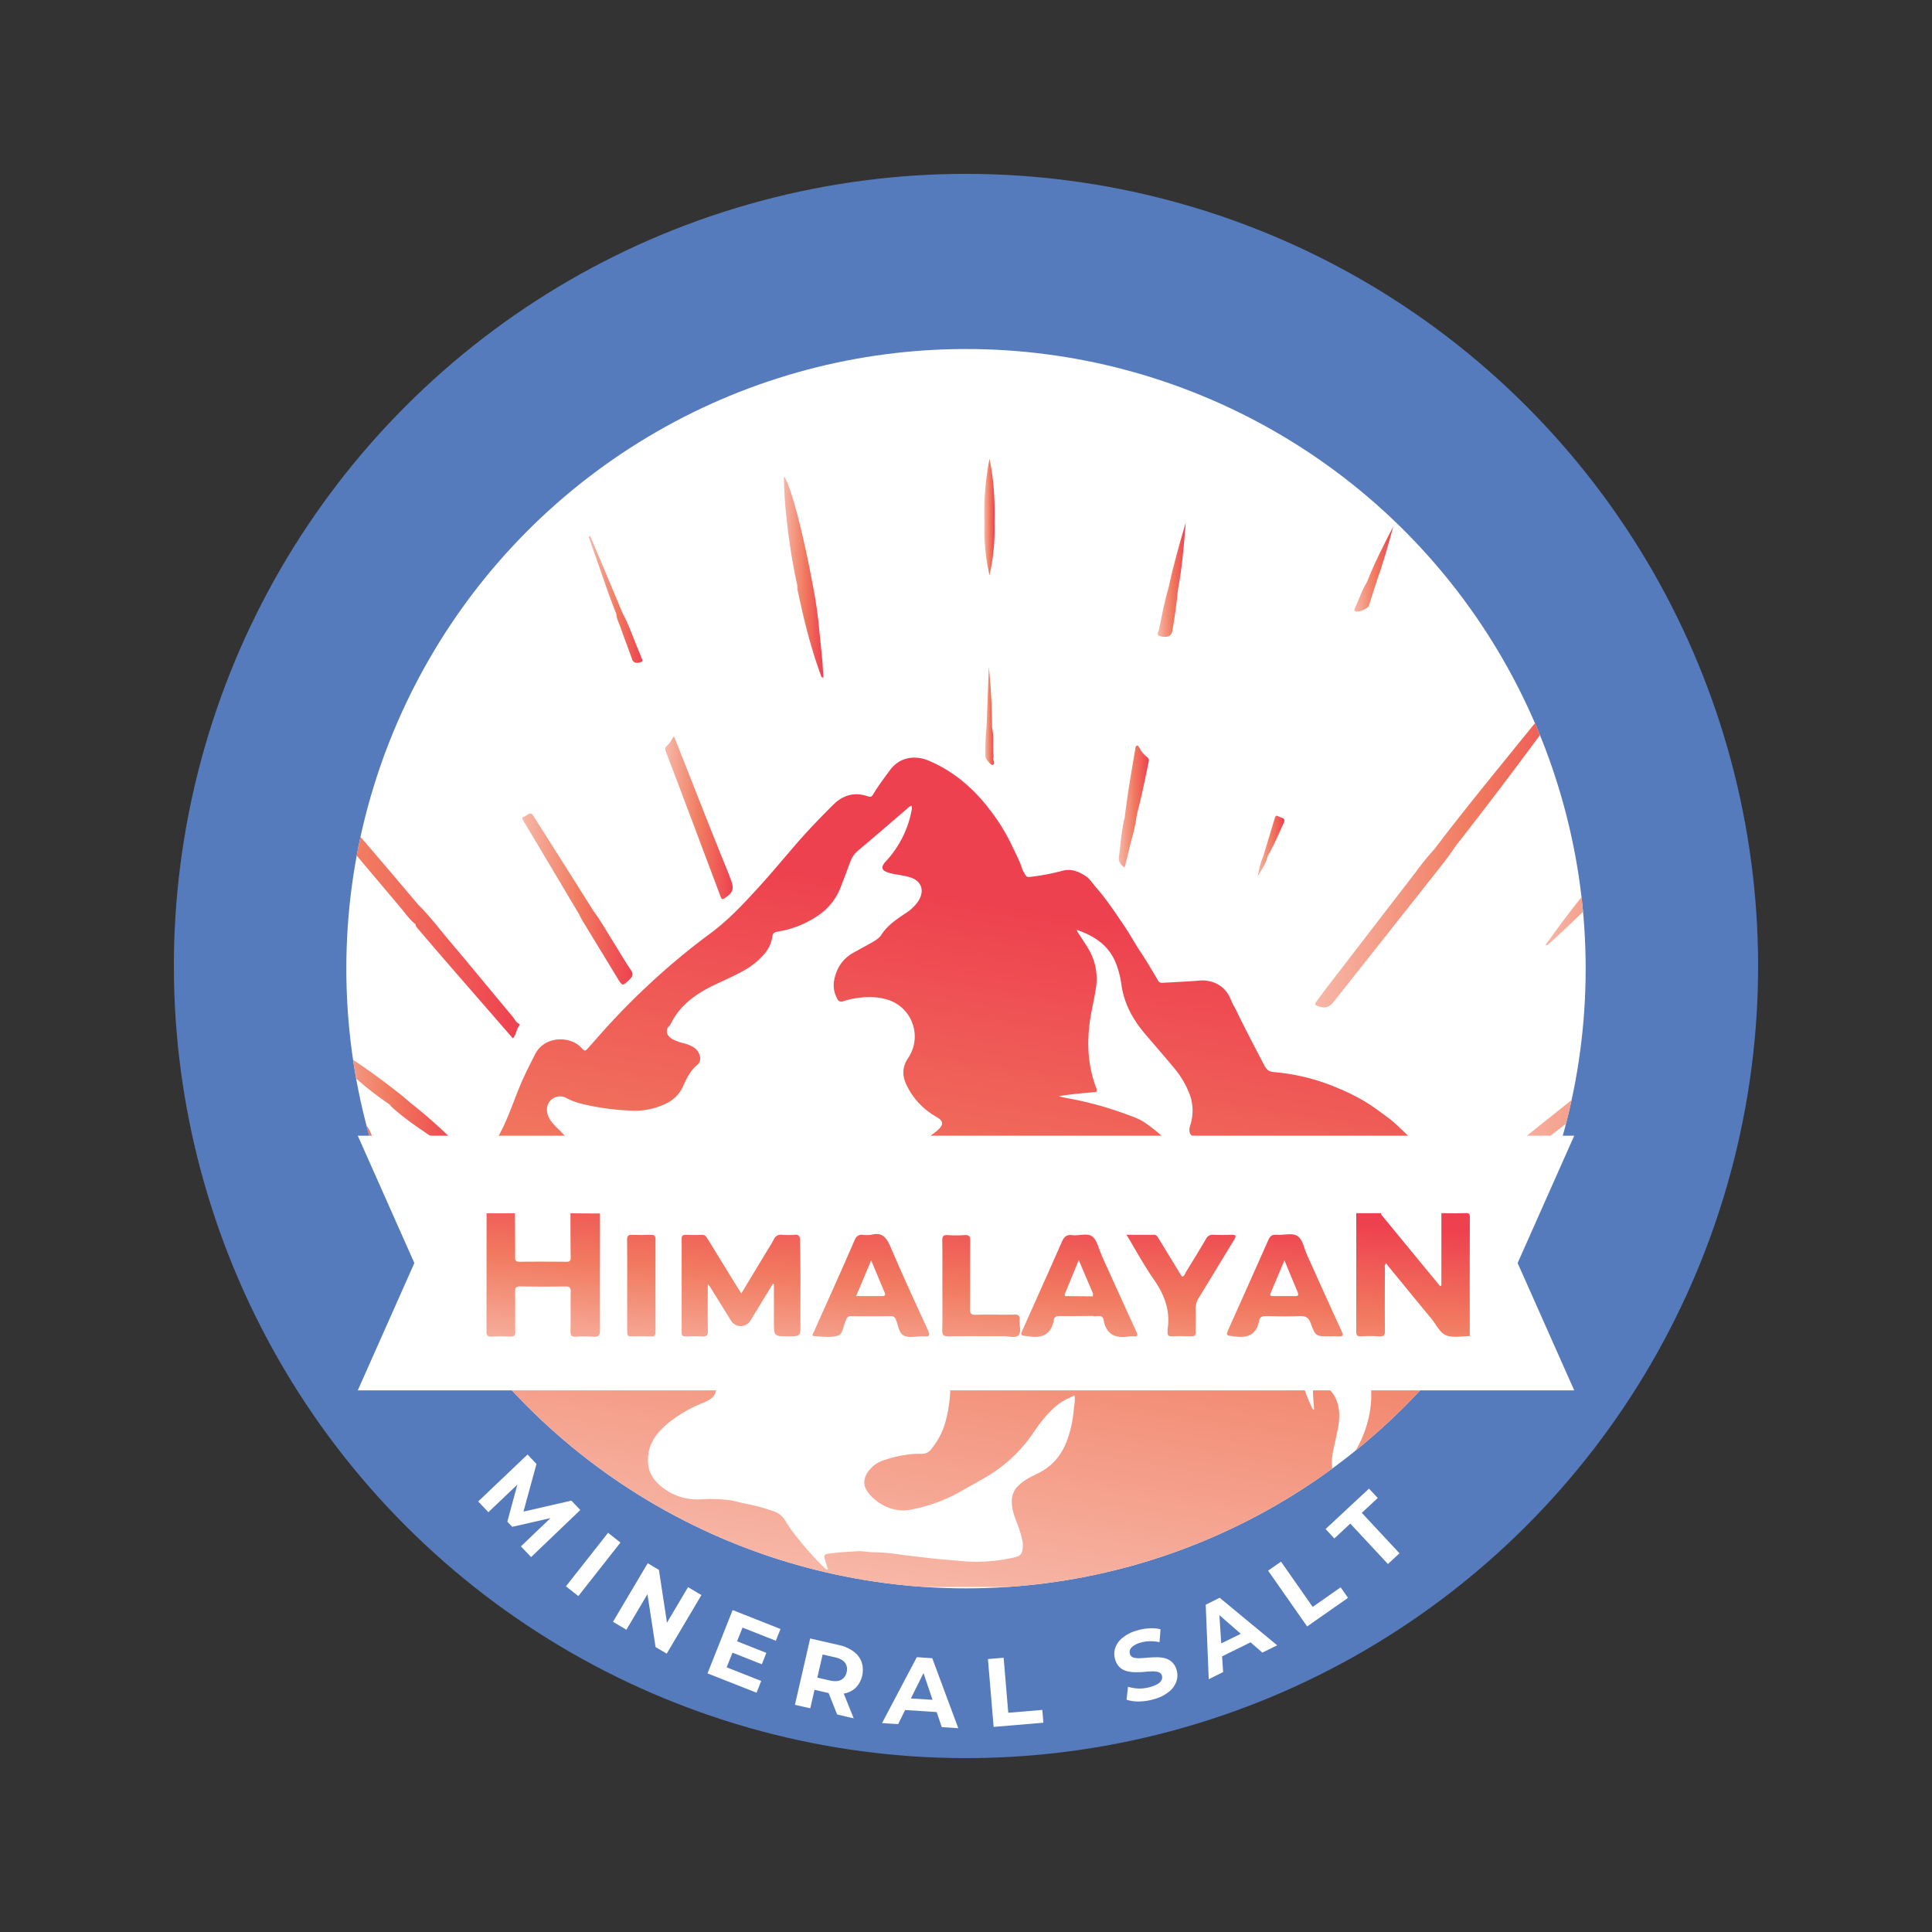 <svg viewBox="0 0 1000 1000" xmlns:xlink="http://www.w3.org/1999/xlink" xmlns="http://www.w3.org/2000/svg" data-name="Layer 1" id="Layer_1"><rect x="0" y="0" width="1000" height="1000" fill="#333333" stroke="none"/><defs><style>.cls-1{fill:none;}.cls-2{fill:#557bbc;}.cls-3{fill:#fff;}.cls-4{clip-path:url(#clip-path);}.cls-5{fill:url(#linear-gradient);}.cls-6{fill:url(#linear-gradient-2);}.cls-7{fill:url(#linear-gradient-3);}.cls-8{fill:url(#linear-gradient-4);}.cls-9{fill:url(#linear-gradient-5);}.cls-10{fill:url(#linear-gradient-6);}.cls-11{fill:url(#linear-gradient-7);}.cls-12{fill:url(#linear-gradient-8);}.cls-13{fill:url(#linear-gradient-9);}.cls-14{fill:url(#linear-gradient-10);}.cls-15{fill:url(#linear-gradient-11);}.cls-16{fill:url(#linear-gradient-12);}.cls-17{fill:url(#linear-gradient-13);}.cls-18{fill:url(#linear-gradient-14);}.cls-19{fill:url(#linear-gradient-15);}.cls-20{fill:url(#linear-gradient-16);}.cls-21{fill:url(#linear-gradient-17);}.cls-22{fill:url(#linear-gradient-18);}.cls-23{fill:url(#linear-gradient-19);}.cls-24{fill:url(#linear-gradient-20);}.cls-25{fill:url(#linear-gradient-21);}.cls-26{fill:url(#linear-gradient-22);}.cls-27{fill:url(#linear-gradient-23);}.cls-28{fill:url(#linear-gradient-24);}.cls-29{fill:url(#linear-gradient-25);}.cls-30{fill:url(#linear-gradient-26);}.cls-31{fill:url(#linear-gradient-27);}</style><clipPath id="clip-path"><circle r="320.74" cy="501.39" cx="500" class="cls-1"></circle></clipPath><linearGradient gradientUnits="userSpaceOnUse" y2="474.7" x2="557.07" y1="827.05" x1="500.6" id="linear-gradient"><stop stop-color="#f7b7a7" offset="0"></stop><stop stop-color="#f17b60" offset="0.51"></stop><stop stop-color="#ee414f" offset="1"></stop></linearGradient><linearGradient xlink:href="#linear-gradient" y2="462.31" x2="319.32" y1="789.6" x1="266.87" id="linear-gradient-2"></linearGradient><linearGradient xlink:href="#linear-gradient" y2="437.26" x2="323.44" y1="789.61" x1="266.98" id="linear-gradient-3"></linearGradient><linearGradient xlink:href="#linear-gradient" y2="439.66" x2="268.96" y1="439.66" x1="104.15" id="linear-gradient-4"></linearGradient><linearGradient xlink:href="#linear-gradient" y2="524.5" x2="976.53" y1="524.5" x1="775.63" id="linear-gradient-5"></linearGradient><linearGradient xlink:href="#linear-gradient" y2="422.21" x2="838.31" y1="422.21" x1="680.76" id="linear-gradient-6"></linearGradient><linearGradient xlink:href="#linear-gradient" y2="465.35" x2="327.4" y1="465.35" x1="270.37" id="linear-gradient-7"></linearGradient><linearGradient xlink:href="#linear-gradient" y2="431.28" x2="904.46" y1="431.28" x1="799.87" id="linear-gradient-8"></linearGradient><linearGradient xlink:href="#linear-gradient" y2="423.22" x2="379.26" y1="423.22" x1="344.38" id="linear-gradient-9"></linearGradient><linearGradient xlink:href="#linear-gradient" y2="298.64" x2="426.1" y1="298.64" x1="405.72" id="linear-gradient-10"></linearGradient><linearGradient xlink:href="#linear-gradient" y2="417.5" x2="594.61" y1="417.5" x1="579.07" id="linear-gradient-11"></linearGradient><linearGradient xlink:href="#linear-gradient" y2="566.38" x2="238.78" y1="566.38" x1="161.93" id="linear-gradient-12"></linearGradient><linearGradient xlink:href="#linear-gradient" y2="300.07" x2="613.75" y1="300.07" x1="599.23" id="linear-gradient-13"></linearGradient><linearGradient xlink:href="#linear-gradient" y2="267.67" x2="514.83" y1="267.67" x1="509.47" id="linear-gradient-14"></linearGradient><linearGradient xlink:href="#linear-gradient" y2="310.32" x2="332.55" y1="310.32" x1="304.75" id="linear-gradient-15"></linearGradient><linearGradient xlink:href="#linear-gradient" y2="294.53" x2="721.15" y1="294.53" x1="700.98" id="linear-gradient-16"></linearGradient><linearGradient xlink:href="#linear-gradient" y2="437.98" x2="664.77" y1="437.98" x1="650.97" id="linear-gradient-17"></linearGradient><linearGradient xlink:href="#linear-gradient" y2="370.58" x2="514.55" y1="370.58" x1="510.04" id="linear-gradient-18"></linearGradient><linearGradient xlink:href="#linear-gradient" y2="635.82" x2="733.09" y1="734" x1="726.08" id="linear-gradient-19"></linearGradient><linearGradient xlink:href="#linear-gradient" y2="603.82" x2="285.1" y1="702" x1="278.08" id="linear-gradient-20"></linearGradient><linearGradient xlink:href="#linear-gradient" y2="611.13" x2="387.38" y1="709.31" x1="380.37" id="linear-gradient-21"></linearGradient><linearGradient xlink:href="#linear-gradient" y2="616.04" x2="456.13" y1="714.22" x1="449.12" id="linear-gradient-22"></linearGradient><linearGradient xlink:href="#linear-gradient" y2="631.26" x2="669.2" y1="729.44" x1="662.19" id="linear-gradient-23"></linearGradient><linearGradient xlink:href="#linear-gradient" y2="627.19" x2="612.19" y1="725.36" x1="605.18" id="linear-gradient-24"></linearGradient><linearGradient xlink:href="#linear-gradient" y2="619.96" x2="511.04" y1="718.14" x1="504.03" id="linear-gradient-25"></linearGradient><linearGradient xlink:href="#linear-gradient" y2="607.47" x2="336.07" y1="705.64" x1="329.06" id="linear-gradient-26"></linearGradient><linearGradient xlink:href="#linear-gradient" y2="623.71" x2="563.42" y1="721.88" x1="556.41" id="linear-gradient-27"></linearGradient></defs><circle transform="translate(-207.11 500) rotate(-45)" r="409.99" cy="500" cx="500" class="cls-2"></circle><circle r="320.74" cy="501.39" cx="500" class="cls-3"></circle><polygon points="247.51 777.16 273.04 752.86 277.69 757.75 270.02 785.77 267.55 783.18 295.74 776.72 300.36 781.57 274.9 805.94 269.62 800.4 286.62 784.15 287.59 785.17 265.13 790.28 262.6 787.62 268.64 765.26 269.82 766.5 252.78 782.71 247.51 777.16" class="cls-3"></polygon><rect transform="translate(-519.11 550.18) rotate(-51.79)" height="8.16" width="35.25" y="805.62" x="289.43" class="cls-3"></rect><polygon points="317.28 839.44 335.25 809.13 341.06 812.57 346 845 343.19 843.33 356.13 821.5 363.06 825.61 345.08 855.93 339.32 852.52 334.34 820.05 337.15 821.72 324.21 843.55 317.28 839.44" class="cls-3"></polygon><path d="M376.11,863,394,870.07l-2.41,6.08-25.38-10,13-32.78,24.77,9.79-2.41,6.09-17.23-6.81Zm4.78-13.71,15.78,6.24-2.34,5.9-15.78-6.24Z" class="cls-3"></path><path d="M422.2,872.06l-2.68-4.54,10,2.29c2.46.57,4.41.46,5.86-.31a5.75,5.75,0,0,0,2.83-4,5.69,5.69,0,0,0-.8-4.83c-1-1.32-2.69-2.27-5.14-2.83l-10-2.3,4.4-3Zm11.1,15.36L427.57,873l8.49,1.95,5.82,14.46Zm-21.85-5,7.89-34.35,14.87,3.41a19.54,19.54,0,0,1,7.6,3.35,11.76,11.76,0,0,1,4.17,5.45,13.4,13.4,0,0,1-3.05,13.3,11.93,11.93,0,0,1-6.12,3,20.23,20.23,0,0,1-8.29-.35l-10.45-2.4,4.33-2.68-3,13.06Z" class="cls-3"></path><path d="M464.88,884.87l2.58-6L485.55,880l1.79,6.33Zm-8.34,7,18-34.12,8,.54L496,894.52l-8.54-.57L476.66,862l3.21.21-15,30.19Z" class="cls-3"></path><polygon points="514.31 893.84 511.35 858.72 519.48 858.04 521.88 886.53 539.49 885.05 540.05 891.67 514.31 893.84" class="cls-3"></polygon><path d="M598,879.28a29.54,29.54,0,0,1-8.06,1.4,19.34,19.34,0,0,1-6.85-.93l.77-6.7a20.72,20.72,0,0,0,5.9.93,20.38,20.38,0,0,0,6.3-1,13.3,13.3,0,0,0,3.56-1.61,4.71,4.71,0,0,0,1.69-2,3,3,0,0,0,.08-2.09,2.57,2.57,0,0,0-1.73-1.77,8.36,8.36,0,0,0-3.19-.41c-1.27,0-2.65.1-4.15.26s-3,.18-4.54.18a18.56,18.56,0,0,1-4.34-.52,9,9,0,0,1-3.72-1.88,8.7,8.7,0,0,1-2.46-4.07,9.79,9.79,0,0,1-.13-5.72,11.11,11.11,0,0,1,3.49-5.29,20.16,20.16,0,0,1,7.46-4,27,27,0,0,1,6.48-1.22,18.5,18.5,0,0,1,6.12.48l-.51,6.67a20.63,20.63,0,0,0-5.33-.47,17.43,17.43,0,0,0-4.82.8,11.38,11.38,0,0,0-3.53,1.7,4.59,4.59,0,0,0-1.62,2,3.27,3.27,0,0,0,0,2.12,2.68,2.68,0,0,0,1.73,1.77,9,9,0,0,0,3.18.36c1.25,0,2.62-.13,4.1-.25s3-.2,4.52-.22a16.88,16.88,0,0,1,4.38.45,8.69,8.69,0,0,1,3.66,1.9,8.26,8.26,0,0,1,2.5,4A9.6,9.6,0,0,1,609,870a11.65,11.65,0,0,1-3.54,5.3A20,20,0,0,1,598,879.28Z" class="cls-3"></path><path d="M629.33,858.91l-.81-6.51,16.25-8,4.73,4.57Zm-3.69,10.25-1.56-38.56L631.3,827l29.76,24.6-7.67,3.79L628,833.25l2.88-1.43,2.21,33.63Z" class="cls-3"></path><polygon points="676.57 841.85 656.36 812.97 663.04 808.3 679.44 831.73 693.92 821.6 697.73 827.04 676.57 841.85" class="cls-3"></polygon><polygon points="718.4 809.54 698.9 788.61 690.65 796.3 686.12 791.43 708.59 770.5 713.12 775.36 704.87 783.05 724.37 803.98 718.4 809.54" class="cls-3"></polygon><g class="cls-4"><path d="M1056.94,805.07c-5.5-10.24-13-18.18-23.4-23.52-5.51-2.82-11-5.72-16.56-8.46a6.15,6.15,0,0,1-2.79-2.71,35.78,35.78,0,0,0-6.29-8.3c-8.47-8.45-18.92-12.57-30.59-14-1.06-.13-1.93-.2-2.52-1.28-3.14-5.72-7.76-10.28-12.07-15.07s-9.16-8.46-13.77-12.66c-2.48-2.27-5.09-4.36-7.66-6.53-3-2.55-6.12-5-8.32-8.49a45.14,45.14,0,0,0-5.9-7.42c-3.16-3.22-5.44-7.14-8.47-10.49-3.57-4-7.35-7.72-10.87-11.72-1.65-1.87-3.12-4-5.53-5.14h0a7.27,7.27,0,0,0-2.64-3.33c-2.63-2-4.46-4.77-6.51-7.26a126.87,126.87,0,0,1-9.78-13.32c-4.16-6.61-13.18-8.57-20.12-5-3.55,1.83-7.22,3.46-10.93,4.94-9.51,3.79-19.1,7.43-28.64,11.18-4.9,1.93-4.87,2-7.66-2.51-4.35-7-9-13.76-15.12-19.33a106.88,106.88,0,0,0-36.7-22.4A200.9,200.9,0,0,0,744,606.09a5.06,5.06,0,0,1-3.85-2.88A50.8,50.8,0,0,0,729.4,588.4c-3.57-3.31-6.89-6.89-10.84-9.81-3.74-2.77-7.45-5.57-11.38-8a100.37,100.37,0,0,0-14.27-7.2,105.89,105.89,0,0,0-33.21-8.44c-2.64-.21-4-1-5.33-3.55-4.86-9.36-9.8-18.67-14.38-28.18-.91-1.88-2.1-3.64-2.85-5.63-2.56-6.88-9-10.83-16.93-10-.92.09-1.84.17-2.76.23-5.12.3-10.23.6-15.35.86-1,0-1.89.18-2.6-1-3.14-5.29-6.25-10.61-9.67-15.74-2.59-3.88-4.78-8-7.4-11.9-4.82-7.11-9.5-14.32-15.19-20.8-1.75-2-3.13-4.39-5.37-5.84-3.52-2.28-7.31-3.83-11.7-2.76A116.81,116.81,0,0,1,534,453.79c-2.57.25-2.56.33-3.78-1.83a10.56,10.56,0,0,1-1-1.87c-1.54-4.82-4-9.24-6.13-13.8a94.25,94.25,0,0,0-9.82-15.9c-8.62-11.7-19.13-21-32.7-26.72-6.07-2.55-14.46-2.53-20,5.06-3,4.06-6,8.06-8.61,12.37-.65,1.09-1.18,1.6-2.65,1.11-6.85-2.33-12.75-.9-18,4.3-6.84,6.79-13.5,13.72-19.78,21-6.08,7.08-12.06,14.24-18.33,21.15-7.93,8.73-15.94,17.37-25.48,24.43a363.33,363.33,0,0,0-29.42,24.24,374.74,374.74,0,0,0-27,27.37c-2.25,2.53-4.49,5.08-6.74,7.6-1.72,1.91-1.85,2-3.68,0-5.7-6.22-19.09-6.26-23.91,3.37-2.61,5.22-5.32,10.38-7.57,15.77-3.07,7.34-5.61,14.9-9.05,22.08-3.69,7.69-8.38,14.57-15.65,19.38a82.5,82.5,0,0,0-10.45,8.45,155.92,155.92,0,0,0-20.53,22.8,7.78,7.78,0,0,1-2.43,2.47c-1.46-4.85-3.35-9.29-5-13.84q-6.71-18.83-14.75-37.15a11.49,11.49,0,0,0-5.33-5.73,15.7,15.7,0,0,0-14.78-.16c-11.69,5.6-22.3,13-32.69,20.6-5.5,4.06-10.72,8.49-16.11,12.7a128.08,128.08,0,0,0-20.16,19.33A158.73,158.73,0,0,0,84.31,660c-1.11,2.11-1.1,2.12-3.38,1.17-6.24-2.57-12.58-1.41-17,3.14-1.72.86-1.8,3.13-3.5,4.19-1.21-1.92-2.28-3.79-3.51-5.53-5.52-7.81-18-7.89-23.6-.16-1.21,1.66-2.35,3.36-3.48,5.07C21,681.33,12.56,695,4.88,709.17a500.67,500.67,0,0,0-25.14,53,110.14,110.14,0,0,1-20,32.12c-2.79,3.16-5.75,6.14-8.61,9.21-4.9,5.26-3.52,12.55,2.75,16.07,2.83,1.59,5.78,1.83,8.88,1.83q540.62,0,1081.21,0c1.13,0,2.26,0,3.38-.06C1054.25,821,1061.5,813.57,1056.94,805.07Zm-1014.47-95a18.1,18.1,0,0,0-4.21,4c-3.46,4.8-3.69,9.31-.49,14.25a32.1,32.1,0,0,0,2.5,3.11c1.25,1.49,1.19,1.83-.74,2.47a22,22,0,0,1-6.31,1.23,3.89,3.89,0,0,0-3.8,2.5c-2.19,4.63-4.55,9.18-6.88,13.74-.5,1-.8,2.15-2.21,2.59-1.73-3.08-1.94-6.71-3.41-9.92-1.51.42-1.88,1.89-2.53,2.94a86.23,86.23,0,0,1-8.62,12.27c-2,2.26-1.94,5.12-1.19,7.87a34.36,34.36,0,0,0,2,5.16c2.31,5,1.87,10-.57,14.77a33.24,33.24,0,0,1-5.88,8.33c-.31-5.74-4.26-8.41-8.39-10.6a16.75,16.75,0,0,1-8-8.88c-.44-1-.51-1.81.47-2.33,5.74-3.06,8.47-8.42,10.77-14.06a117.05,117.05,0,0,0,3.79-12.33,35.12,35.12,0,0,1,6.58-13.08,42.29,42.29,0,0,1,5.48-4.9c8.74-7.47,15-16.51,17.74-27.76a37.38,37.38,0,0,0,1.07-7.89,67.24,67.24,0,0,1,1.15-12.51,19.21,19.21,0,0,1,4.9-9.43,1.82,1.82,0,0,1,1.53-.76,18.92,18.92,0,0,1,.23,4.4c0,4.72-.1,9.44,0,14.15.19,6.53,1.41,12.82,5.42,18.21C43.76,708.8,43.46,709.39,42.47,710.11Zm849-2.09.11-.69C892.1,707.7,891.66,707.84,891.43,708ZM204.88,718.76c-2.87-1.74-6.31-2.2-9.08-4.21-1.15-.84-2,0-2.21,1.14a38.86,38.86,0,0,0-.94,7.91,57.7,57.7,0,0,1-.56,10.41,14.79,14.79,0,0,1-6.31,9.78c-2.6,1.83-5.39,3.32-8.11,4.91a17.13,17.13,0,0,0-8,10c-2.9,8.82-6,17.6-9.57,26.17-1.1,2.62-1.8,5.26-1,8.06.48,1.66-.82,2.23-1.72,2.9a48.54,48.54,0,0,1-11.21,6.32,58,58,0,0,1-18,3.68,28.13,28.13,0,0,1-6.69-.7c-2.85-.53-3.1-1.15-2.24-4.07a21.9,21.9,0,0,1,5.31-8.53c2-2.19,4.41-3.94,6.32-6.25a27.13,27.13,0,0,0,5.68-13.4,71.23,71.23,0,0,0,.61-15.64c-.29-5.2-.94-10.39-1.55-15.57a32.18,32.18,0,0,1,.07-7.34,41.5,41.5,0,0,0-.72-14.65,25.51,25.51,0,0,0-5-10.12c-2-2.54-4.63-4.58-6.42-7.67a2.54,2.54,0,0,0-.25,2.37c1.35,8.25.33,15.89-5.5,22.44-4.14,4.65-7.26,9.95-8.38,16.18a43.86,43.86,0,0,0-.75,10.94,103.42,103.42,0,0,0,3.94,20.44,2.48,2.48,0,0,1-.71,2.94,52.87,52.87,0,0,0-11.12,14.95,34.46,34.46,0,0,0-3,9c-.51,2.88-.57,2.91-3.58,2.92-12.1.05-24.18-.76-36.28-.49-2.18,0-4.06-.55-5.15-2.65s-.27-4.15.95-6c1.48-2.24,3.56-4,5.22-6a45.3,45.3,0,0,0,10.34-25.52c.33-4.81,2.57-8.45,5.67-11.57a10.58,10.58,0,0,0,3.24-8.42C78,731.66,78.05,720,78,708.26a6.07,6.07,0,0,1,.4-3.13c1.25,2.53,2.34,4.77,3.46,7s1.1,2.19,3.38,1.28c5.4-2.16,10,0,14.5,2.66a33.34,33.34,0,0,1,5.42,4.52c1.59,1.51,2.1,1.5,3.44-.24,3.52-4.59,4.15-9.66,2.25-15.09-1.63-4.69-4.49-8.74-7-13-4.44-7.62-3.94-15,.75-22.3a30.66,30.66,0,0,1,3-3.47,58.14,58.14,0,0,1,8.76-5.65,2.77,2.77,0,0,0,1.69-3.17,26.42,26.42,0,0,1,.65-10.65,19.62,19.62,0,0,1,2.28-5c2.28-3.47,5.11-3.8,8.18-.93a16.33,16.33,0,0,1,4.93,9.34c.25,1.42.45,2.85,1.62,3.87s1.9.88,2.64-.49a15.25,15.25,0,0,0,1.79-6.46,77.75,77.75,0,0,0-.32-12.58,36.77,36.77,0,0,1,.18-10.1,19.58,19.58,0,0,1,4.68-9.5c2.51-3,5.67-5.23,8.8-7.46a8.31,8.31,0,0,1,6.32-1.78c0,1.73-.83,3.09-1.3,4.52a78.7,78.7,0,0,0-2.76,40.29,46,46,0,0,0,6.78,16h0c3,5.63,7.1,10.5,11.15,15.38,6.75,8.12,13.89,15.89,20.32,24.29,2.08,2.72,5.06,4.76,7.62,7.11,1.81,1.65,3.61,3.31,5.62,5.16A2.26,2.26,0,0,1,204.88,718.76ZM555.8,729.44a63.73,63.73,0,0,1-3.18,15.29c-2.88,8.2-7.94,14.4-15.9,18.15-3.6,1.69-7.14,3.51-10,6.48a10.62,10.62,0,0,0-3,7.12c-.2,4,1.07,7.66,2.46,11.3a58.94,58.94,0,0,1,3,9.65,12.26,12.26,0,0,1,.2,3.36c-.28,3.6-1.06,4.6-4.62,5.38A86.65,86.65,0,0,1,497.63,808c-5.18-.49-10.39-.83-15.57-1.42q-5.94-.68-11.88-1.39c-5.78-.71-11.54-1.71-17.38-1.71-3.08,0-6.1-.73-9.19-.55-4.9.28-9.8.54-14.66,1.25-2.34.34-2.61.81-2,3,.49,1.65,1,3.28,1.62,5.12-1.09.18-1.48-.46-1.93-.9a149.86,149.86,0,0,1-13-14.34A81.63,81.63,0,0,1,406.39,787a11.06,11.06,0,0,0-6.33-4.91,102.38,102.38,0,0,0-14.66-3.88c-2.57-.51-5.07-1.34-7.7-1.71a79,79,0,0,0-15.05-.45,29.14,29.14,0,0,1-19.56-6c-6.19-4.69-8.66-10.23-7.4-17.93,1.09-6.64,5.22-11.42,10.16-15.52A68.46,68.46,0,0,1,364.2,726c6-2.42,7.94-5.76,5.66-13a19.35,19.35,0,0,0-6.44-9.21,12.08,12.08,0,0,0-5.76-2.62c-8.88-1.51-17.7-3.3-26.54-5a4.28,4.28,0,0,0-.89-.22c-3.8.18-7.28-1.91-11.1-1.52-.52.06-.95-.3-1.52-.91l17.9-1.43c.33-.74-.19-1-.62-1.19-5.1-2.55-7.95-7-9.84-12.09-1.13-3.08-2.08-6.22-3.18-9.31a7.86,7.86,0,0,0-1.66-3.25c-1.19-2.86-3.63-4.81-5.52-7.11.23-.27.34-.5.51-.57,6.88-2.84,11.37-10.12,10.21-17.36a25.58,25.58,0,0,0-5-11.22,183,183,0,0,1-11.11-15.7,17.93,17.93,0,0,0-3.38-3.54c-5.74-5.41-11.5-10.79-17.24-16.2a10.09,10.09,0,0,1-.93-1.2c-.26-.23-.89-.34-.53-.79s.73-.08,1,.27c2.2.44,4.15,1.59,6.26,2.28,1.12.36,2.14,1.14,3.41.94a39,39,0,0,0-7.15-9.86c-1.32-1.43-2.81-2.71-4.1-4.16-1.79-2-3.31-4.2-3.5-7a6.76,6.76,0,0,1,10-6.7c4.35,2.4,9,3.32,13.68,4.25a127.05,127.05,0,0,0,19.82,2.27,36.59,36.59,0,0,0,18.18-3.69,18.05,18.05,0,0,0,8.81-9.07c1.8-4.17,3.81-8.09,7.48-11.09,2.42-2,1.28-6.63-1.83-8.76A18.25,18.25,0,0,0,353.9,540a26.86,26.86,0,0,1-5.21-1.83,7.86,7.86,0,0,1-2.47-1.8,3.65,3.65,0,0,1-.16-5,8.2,8.2,0,0,0,1-1.19c4.93-10.19,13.63-16.11,23.47-20.73,4.73-2.22,9.51-4.34,14.09-6.88a38.15,38.15,0,0,0,10.56-8.34,17.3,17.3,0,0,0,4.54-9.25c.21-1.87,1-2.5,2.86-2.79A51.33,51.33,0,0,0,424,473.5a30.77,30.77,0,0,0,11.15-14.37c1.73-4.38,3.37-8.8,5-13.21a13.48,13.48,0,0,1,4-5.67c8.63-7.27,17.17-14.64,25.75-22a3.23,3.23,0,0,1,2-1.16,6.07,6.07,0,0,1-.16,2.87,53,53,0,0,1-13.29,25.93c-2.73,3-2.22,4.8,1.79,5.92,2.26.63,4.62.9,6.93,1.37a35.25,35.25,0,0,1,4.18,1c5.4,1.78,7.65,6.81,3.74,12.55a22.43,22.43,0,0,1-6.18,5.85c-4.75,3.16-9.52,6.31-12.73,11.28-1.29,2-3.48,3.16-5.53,4.33-3,1.72-6.13,3.33-9.15,5.06-5.74,3.3-8.82,8.41-9.86,14.83A14.24,14.24,0,0,0,433.4,517a2.15,2.15,0,0,0,3,1.23,46.21,46.21,0,0,1,13.91-2.13,30.93,30.93,0,0,1,7.9,1A19.93,19.93,0,0,1,470,547.72c-3.11,4.59-3,9-.9,13.64a37.49,37.49,0,0,0,14.12,15.87c.94.62,2,1.12,2.86,1.8,1.9,1.42,2,2.89.5,4.69s-3.77,3.14-5.63,4.74A39.1,39.1,0,0,0,468,609.92c-.4,1.75-.2,2,1.6,2,3.08.07,6.16,0,9.23.11,8.61.26,17.18.94,25.74,1.79,3.89.38,6.87,2.07,8,6a12.73,12.73,0,0,1-.09,6.4,43.41,43.41,0,0,0-1.34,10.65,40.28,40.28,0,0,0,3.1,15.57,51.66,51.66,0,0,0,8.69,13.7c.46.52,1.13,1,.66,1.82a5.82,5.82,0,0,0,2,.59,5.82,5.82,0,0,1-2-.59c-4,1.94-7.38,4.77-10.86,7.45a78.46,78.46,0,0,0-14.29,13.86,29,29,0,0,0-5.37,12.56,74.22,74.22,0,0,0-1.23,14.67,68,68,0,0,1-3.19,21.78,37.91,37.91,0,0,1-6.79,11.93,5.52,5.52,0,0,1-4.77,2.26,58.72,58.72,0,0,0-19,3.13,16,16,0,0,0-9.22,6.8c-1.94,3.18-2.08,6.48.06,9.55,4.29,6.17,13,11,21.56,9.62a84.51,84.51,0,0,0,28.09-10.36c4.18-2.38,8.42-4.68,12.55-7.15A75.5,75.5,0,0,0,535,741.37c3.56-5.24,7.44-10.26,12.47-14.31,2.6-2.1,5.55-3.28,8.69-4.8C556.62,724.88,556,727.18,555.8,729.44Zm-28.57-60.75h0Zm-1.08,0-.21,0Zm205.35,16A33.42,33.42,0,0,1,716.21,692c-5.81,1.16-9.15,4.42-9.06,10.85a25.3,25.3,0,0,0,.83,6.37c3,10.82,2.09,21.37-1.72,31.88a60.19,60.19,0,0,1-10.79,18.43c-1.3,1.53-1.77,3.4-2.59,5.31-2.54-1.37-3.24-3.53-3.45-5.93-.38-4.36.71-8.54,1.64-12.73,1-4.7,2.23-9.36,2.1-14.23-.2-7.41-3.55-12.88-10-16.52a11.64,11.64,0,0,0-1.37-.68c-1.55-.63-2.11-.37-2.15,1.32a65.48,65.48,0,0,0,.14,8.29c.17,1.74.23,3.46.42,5.3-1.09-.28-1.19-1.17-1.51-1.83a94.42,94.42,0,0,1-5.62-15.59c-2.65-9.46-3-19.12-2.62-28.84a9.89,9.89,0,0,1,.13-1.22c.54-3.55-1-6-4.6-6.61-3-.52-6-.28-8.41,1.86-1.1,1-1.71,1-2.8.09-3.79-3.13-7.66-6.16-11.52-9.22a13.7,13.7,0,0,0-1.27-.81c-4.86-3.33-8.93-7.61-13.39-11.42-3.72-3.18-7-6.87-10.47-10.35a7,7,0,0,1-1.6-2.6,3.48,3.48,0,0,1,1-4.13,12.28,12.28,0,0,1,4.89-3.09c1.38-.38,2.75-.82,4.14-1.17s1.83-.74,1.52-2.31a60.11,60.11,0,0,0-5.19-16c-4-7.79-8.53-15.3-14.6-21.74A103.63,103.63,0,0,0,593,581.36c-3.23-2.31-7-3.48-10.6-4.82a178.64,178.64,0,0,0-30.52-8.23c-1.1-.2-2.18-.48-3.94-.87,6.94-1.26,13.29-1.62,19.51-2.27a2.94,2.94,0,0,0-.24-2.52c-4.58-12.49-4.8-25.24-2.41-38.18.8-4.32,1.78-8.61,2.44-13a30.26,30.26,0,0,0-4.08-20.67c-1.31-2.2-2.77-4.32-4.13-6.49-.54-.85-1.36-1.56-1.47-2.65-.26-.12-.46-.26-.13-.52a4.51,4.51,0,0,1,.32.32c9.54,3.28,17.11,8.69,20.45,18.76a48.15,48.15,0,0,1,2.17,8.94c1.31,10.15,6,18.62,12.53,26.26,4.84,5.7,9.79,11.31,14.56,17.08a47.92,47.92,0,0,1,7.85,12.79,24.17,24.17,0,0,1,.85,16.85c-1.32,4-.35,6.48,4.78,7a143,143,0,0,1,37,9.67c1.14.45,2.27.93,3.42,1.38,2.5,1,4.62,2.16,5.93,4.87,1.41,2.89,4.31,4.6,6.92,6.42s5.06,3.5,7.58,5.25a32.6,32.6,0,0,1,5.41,5.29l3.78-8.93c1,5.08,1,9.57,1.42,14,.62,6,1,12,1.35,18.07a3.48,3.48,0,0,0,1.72,3c2,1.26,3.94,2.59,5.92,3.87a28,28,0,0,1,5.45,4.48,9.74,9.74,0,0,1,3,7.46c-.12,1.95-.17,3.94,1.71,5.27a33.78,33.78,0,0,0,3.6-.6,33.78,33.78,0,0,1-3.6.6c.68,1.42,2.06,1.95,3.34,2.55,5.28,2.5,10.59,4.94,15.87,7.42,1.37.64,2.71,1.33,4.1,2C734.18,683.15,732.63,683.72,731.5,684.68ZM940.78,803.32c-6.63,2.16-12.62,5.9-19.29,8-3.94,1.22-7.89,1.94-12.08,1.1a16.05,16.05,0,0,1-10.49-6.94c-2-2.94-4.35-3.88-7.72-3.8-6.66.17-13.34.27-20,0a41.84,41.84,0,0,1-17.48-4.17,36.38,36.38,0,0,1-7.18-5.23c-1.62-1.42-2-3.53-2.54-5.46a1.91,1.91,0,0,1,.78-2.17c3-2.21,3.24-5.38,2.72-8.61a14.74,14.74,0,0,0-6.06-9.54c-3.88-3-8.35-5-12.28-7.94a16.62,16.62,0,0,1-6-7.22,55.52,55.52,0,0,0-5.77-10.47c-.33-.52-.64-1-1-1.56a19.37,19.37,0,0,1-2.91-16.93c1.79-6.75,4.11-13.3,6.34-19.9,2.6-7.72,4.51-15.55,3.88-23.78-.26-3.47-.81-6.91-2.74-9.94-.91-2.9-.47-4.21,2.18-5.32,4.86-2,9.9-1.33,14.09,3.22.82.9,1.57,1.85,2.36,2.78a41.05,41.05,0,0,0,8,.56,41.05,41.05,0,0,1-8-.56,82.75,82.75,0,0,0,10.07,14.55A125.48,125.48,0,0,0,882,711.29l.26.17c3.61,2,2.82,1.86,5.59-.73,1.07-1,1.83-2.46,3.53-2.61a14.77,14.77,0,0,1-1,4.1c-2.75,9-5.33,18.06-8.46,26.92-.87,2.45-.21,3.56,1.33,4.84,2.43,2,4.92,4,7.37,6a24.82,24.82,0,0,1,8.87,14,23,23,0,0,1-.31,12.13c-.34,1.08-.68,2.06.8,2.42,5,1.23,8.11,5.34,11.94,8.3,7.08,5.5,14.44,10.47,22.87,13.65,2.06.78,4.19,1.4,6.3,2.1C940.94,803,940.9,803.28,940.78,803.32Z" class="cls-5"></path><path d="M297.92,596h-.05v0Z" class="cls-6"></path><path d="M297.92,596l0,0,.21.13Z" class="cls-7"></path></g><g class="cls-4"><path d="M265.28,526.16c-11-13.15-21.86-26.41-32.92-39.49-5.23-6.19-10.1-12.69-15.89-18.39-7.11-8.38-14.18-16.79-21.33-25.13C167,410.2,138,377.92,108.63,346c-1.33-1.45-2.49-3.14-4.48-4.2a10.21,10.21,0,0,0,1.91,3.47c17.78,23.45,36.44,46.2,54.93,69.07,15.1,18.67,30.75,36.9,46.19,55.28,2.54,3,4.75,6.35,7.93,8.8a4.21,4.21,0,0,0,.45,1.39q6.1,7.2,12.28,14.36,12.89,14.88,25.82,29.71l11.83,13.61c1.87-2.27,1.79-5,3.47-6.81v-.61C267.12,529.36,266.43,527.53,265.28,526.16Z" class="cls-8"></path><path d="M973,447.8c-32.56,23.28-64.55,47.32-96.18,71.83-10.45,8.1-21.06,16-31.18,24.49a16.11,16.11,0,0,0-1.8,1.07q-26.75,21.28-53.47,42.6c-4.53,3.62-9,7.32-13.44,11.05-.52.44-2,.83-.88,2,1.86,2,6.62,2.36,8.73.72q24.36-18.83,48.7-37.67c7.45-5.81,15.1-11.38,22.09-17.78,2.26-1.72,4.55-3.39,6.76-5.15,36.42-29,72.43-58.51,107.73-88.86,2-1.76,4-3.59,6.47-5.78C974.59,446.26,973.85,447.2,973,447.8Z" class="cls-9"></path><path d="M835.92,324.86c-20.08,23.18-39.44,46.95-58.74,70.77-11.73,14.48-23.46,29-34.7,43.85A128.6,128.6,0,0,0,733.09,451q-22.9,29.7-45.76,59.44c-2,2.58-3.94,5.18-5.84,7.82-.55.76-1.45,1.67.25,2.35,3.72,1.48,6.16,1,8.5-2q24.22-30.57,48.39-61.18c5.07-6.47,10.36-12.79,14.91-19.66q44-56.23,84.77-114.86A6.17,6.17,0,0,0,835.92,324.86Z" class="cls-10"></path><path d="M318.47,489.23c-3.82-6-7.2-12.27-11.5-18-3.81-6.06-7.61-12.14-11.44-18.19q-9.73-15.42-19.5-30.79c-1.71-2.69-3.14,0-4.61.4-1.84.48-.81,1.65-.27,2.56q14.25,24,28.52,47.9c.56,1.08,1.05,2.19,1.68,3.23q9,14.88,18.11,29.73c2.74,4.52,2.64,4.48,6.38.93,1.65-1.57,2.16-2.77.7-4.9C323.67,498,321.19,493.51,318.47,489.23Z" class="cls-11"></path><path d="M834.12,445.49c-8.42,9.94-16.65,20-24.49,30.42-3.26,4.33-6.42,8.73-9.76,13.29a1.89,1.89,0,0,0,2-.8c9.7-8.85,19.22-17.9,28.27-27.41,1.74-1.83,3.51-3.62,5.27-5.42a128.31,128.31,0,0,0,9.21-10.15c.37-.34.77-.66,1.12-1,17.77-19.34,34.91-39.22,50.77-60.17,2.72-3.59,5.3-7.26,7.94-10.9-1.94.24-3,1.47-4.16,2.53-18.08,16.5-34.8,34.31-51.14,52.5-4.34,4.84-8.45,9.87-12.67,14.81C835.7,443.93,834.83,444.65,834.12,445.49Z" class="cls-12"></path><path d="M377.2,452.44l-9.63-23.89-18.73-47.5c-1.38,1.92-2,3.62-3.36,4.7s-1.33,2-.77,3.43c5,13.09,9.93,26.21,14.88,39.32q6.77,18,13.5,35.9c.49,1.31,1.08,1.13,2,.5,4.49-3,5.06-4.83,3.06-9.9C377.82,454.15,377.54,453.28,377.2,452.44Z" class="cls-13"></path><path d="M424,325.61a221.23,221.23,0,0,0-3.37-23.08c-5-27.14-11.46-51.64-14.87-56a206.09,206.09,0,0,0,1.51,23,308.56,308.56,0,0,0,5.43,33.65,12.57,12.57,0,0,0,.11,2.13c3.12,14.91,6.73,29.69,12,44,.2.54.17,1.49,1.38,1.36-.15-2.45-.29-4.88-.45-7.31C425.24,337.45,424.61,331.53,424,325.61Z" class="cls-14"></path><path d="M589.65,386.9c-.24-.45-.45-1-1.06-.95-.8.05-.82.78-.91,1.35-2,11.89-4.13,23.76-5.51,35.75-1.69,6.67-2.08,13.53-3,20.31-.35,2.51.73,4.18,2.9,5.69,1-3.8,1.89-7.38,2.76-11,1.22-5,2.75-9.93,3.38-15.06.17-.86.29-1.74.52-2.58,2.28-8.58,4-17.29,5.78-26,.21-1,.25-1.73-.65-2.4A15.08,15.08,0,0,1,589.65,386.9Z" class="cls-15"></path><path d="M237.76,593.58c-1-1-2-2-3-3a247.09,247.09,0,0,0-22.17-19.62c-1.82-1.55-3.6-3.16-5.49-4.64-8.32-6.52-16.77-12.84-25.65-18.61-6.35-4.12-12.41-8.7-19.53-11.48v.61c1.27,0,1.54,1.16,2.19,1.83,11.57,12.09,23.59,23.68,37.57,33a8.92,8.92,0,0,0,.94,1.17c7.66,7,16.4,12.58,25,18.34,2.61,1.75,5.36,3.29,8,5a1.91,1.91,0,0,0,2.7-.35C239.4,594.72,238.32,594.19,237.76,593.58Z" class="cls-16"></path><path d="M599.88,325.9c-.24,1.15-1.68,2.82.68,3.41,3.52.9,5.73,0,6.18-2.42,1.32-7.23,2.24-14.53,3-21.84,2.16-11.43,3.06-23,4-34.56-3.3,11.23-6.52,22.44-8.91,33.86C602.67,311.42,601.38,318.69,599.88,325.9Z" class="cls-17"></path><path d="M512.15,237.52a147.57,147.57,0,0,0-2.61,33.15,108.46,108.46,0,0,0,2.63,27.15,110,110,0,0,0,2.6-27.11C515,259.57,514.53,248.48,512.15,237.52Z" class="cls-18"></path><path d="M331.27,338.48c-3.11-7.05-5.42-14.44-9.1-21.24Q314,297.62,305.72,278c-.16-.38-.48-.67-1-.22.91,2.65,1.8,5.32,2.75,8,3.85,10.7,7.33,21.54,11.58,32.1.09,2.51,1.39,4.66,2.17,6.95,1.89,5.48,4,10.88,5.94,16.34.91,2.55,3.07,2,4.57,1.52,1.69-.57.16-2-.06-3.05A6.06,6.06,0,0,0,331.27,338.48Z" class="cls-19"></path><path d="M701.48,316.39c1.52.75,6.54-1.29,7.07-2.92,1.25-3.86,2.46-7.74,3.69-11.61,3.43-9.64,6.27-19.45,8.91-29.36-4.88,9.47-9.79,18.9-13.63,28.83-2.7,4.22-4.08,9.05-6.25,13.51C701,315.37,700.68,316,701.48,316.39Z" class="cls-20"></path><path d="M661.8,422.58c-1.53-1-1.82.36-2.15,1.45q-2.89,9.6-5.81,19.19A42,42,0,0,0,651,453.73c1.81-3.48,4.29-6.61,5.08-10.54,3.26-5.51,5.7-11.43,8.38-17.23C665.72,423.18,663,423.36,661.8,422.58Z" class="cls-21"></path><path d="M514.16,392.32a6.32,6.32,0,0,0,0-2.13c-.27-4.56.38-9.16-.69-13.67a306.7,306.7,0,0,0-1.65-31.34q-.6,15.66-1.19,31.34a111,111,0,0,0-.62,14.93c0,1.31,3.11,4.94,3.84,4.48C515.41,395,513.79,393.54,514.16,392.32Z" class="cls-22"></path></g><polygon points="185.19 587.85 814.81 587.85 785.53 653.75 814.81 719.64 185.19 719.64 214.47 653.75 185.19 587.85" class="cls-3"></polygon><path d="M760.79,630.09c0-1.83-.36-2.27-2.19-2.19-4.17.17-8.36.05-12.54.05V665.4l-.68.3-9.77-11.86-20-24.32c-.38-.46-.88-.87-.79-1.57H702v7.94q0,26.43,0,52.87c0,1.84,0,3.1,2.5,2.93a73,73,0,0,1,9.47,0c2.35.15,2.88-.69,2.86-2.93-.11-10.69-.06-21.39,0-32.08,0-.83-.42-1.79.7-2.86a12.7,12.7,0,0,0,.84,1.33c7.49,9.13,14.95,18.27,22.48,27.35,2.52,3,4.34,7.41,7.81,8.72s8,.33,12.1.34C760.74,671.07,760.71,650.58,760.79,630.09Z" class="cls-23"></path><path d="M295.28,628c0,7.64,0,15.28.11,22.92,0,1.83-.66,2.19-2.31,2.17-8.05-.07-16.1-.1-24.15,0-2,0-2.33-.73-2.32-2.49.05-7.54,0-15.07-.08-22.61H251.85c0,20.27,0,40.55-.06,60.82,0,2.14.32,3.15,2.77,3a73,73,0,0,1,9.47,0c2.24.14,2.7-.73,2.66-2.79-.11-6.82.05-13.65-.09-20.47,0-2.19.67-2.73,2.77-2.7,7.74.11,15.48.14,23.22,0,2.41,0,2.85.77,2.81,3-.13,6.73.06,13.45-.11,20.17-.05,2.36.7,3,2.95,2.86a56.84,56.84,0,0,1,8.85,0c2.94.27,3.47-.88,3.46-3.57-.08-20.07,0-40.14,0-60.21Z" class="cls-24"></path><path d="M414.09,642c-.06-2.3-.65-3.07-2.93-2.87a41.69,41.69,0,0,1-6.42,0,3.84,3.84,0,0,0-4.16,2.28c-1.53,2.87-3.31,5.61-5,8.4L383.7,669.51c-.75-1.19-1.3-2-1.84-2.91q-7.75-12.61-15.53-25.23c-.69-1.13-1.23-2.29-2.94-2.21-2.85.12-5.71.06-8.56,0-1.39,0-2,.46-2,2q0,24.32,0,48.62c0,1.48.53,2,2,1.93a84.25,84.25,0,0,1,8.56,0c2.47.19,3.07-.69,3-3.06-.14-7.79-.05-15.57-.05-23.93a14.8,14.8,0,0,1,1.16,1.33q5.49,8.81,10.95,17.64a5.87,5.87,0,0,0,9.81.11q5.88-9.62,11.74-19.25l.58.13v19.54c0,7.43,0,7.43,7.38,7.43,6.36,0,6.39,0,6.35-6.21C414.23,671,414.48,656.5,414.09,642Z" class="cls-25"></path><path d="M461.13,645.85c-2.13-5-4.34-8.43-10.38-6.65a24.91,24.91,0,0,1-4,0c-2.49-.42-3.61.84-4.51,2.93-3.21,7.46-6.51,14.88-9.82,22.3-3.68,8.26-7.43,16.5-11.07,24.78-.31.71-1.79,2.29.4,2.39,4.06.19,8.42.87,12.1-.35,2.47-.81,2.61-5.19,4-7.89a2.36,2.36,0,0,0,.12-.28,2.36,2.36,0,0,1,2.69-1.84c6.82.08,13.64.06,20.46,0a2.4,2.4,0,0,1,2.51,1.68c1.36,2.9,1.51,7.11,4.26,8.4s6.39.32,9.64.34a7,7,0,0,1,.92,0c2.73.35,3-.53,1.91-3C473.83,674.46,467.25,660.25,461.13,645.85Zm-4.6,25c-4.27,0-8.53,0-13.41,0,2.66-6.31,5.13-12.18,7.79-18.51,2.46,5.91,4.72,11.32,7,16.74C458.45,670.46,457.89,670.89,456.53,670.87Z" class="cls-26"></path><path d="M676.48,649.47c-1.51-3.33-2.07-7.72-4.85-9.65s-7.31-.35-11-.69c-2.16-.19-3.24.65-4.11,2.63-6.65,15.07-13.43,30.09-20.16,45.13-2.12,4.75-2,4.25,3.07,4.89,6.85.86,11-1.29,12.31-8.23.38-2,1.69-2.38,3.58-2.34,5.8.11,11.62.23,17.41,0,3.13-.15,4.64.77,5.73,3.81,2.44,6.74,2.64,6.66,9.81,6.66,1.42,0,2.86-.11,4.27,0,2.44.24,3-.29,1.85-2.73C688.31,675.82,682.43,662.62,676.48,649.47Zm-6.21,21.39c-3.77-.06-7.53,0-11.3,0-1,0-1.91-.09-1.31-1.52,2.29-5.39,4.57-10.79,7.17-17,2.48,6,4.57,11.18,6.76,16.31C672.26,670.22,672.14,670.9,670.27,670.86Z" class="cls-27"></path><path d="M638.78,641.72c1.13-1.84,1.18-2.68-1.34-2.59q-4.74.18-9.47,0a3.6,3.6,0,0,0-3.67,2c-3.4,5.79-6.91,11.52-10.44,17.23-.54.87-.7,2.16-2,2.43a4.32,4.32,0,0,1-.43-.51q-5.8-9.51-11.59-19c-.62-1-1.05-2.17-2.64-2.15-4.46.07-8.93,0-14.11,0,4.86,8.05,9,15.77,14,22.92,5.51,7.9,8.75,16.14,7.28,25.87-.08.49,0,1,0,1.52-.21,1.8.67,2.27,2.32,2.22,3.26-.1,6.53-.12,9.78,0,1.84.07,2.51-.47,2.44-2.38-.14-3.77.09-7.55-.09-11.31a11.08,11.08,0,0,1,1.87-6.56C626.76,661.56,632.72,651.61,638.78,641.72Z" class="cls-28"></path><path d="M527.73,683.08c.19-2.26-.75-2.68-2.78-2.64-6.63.11-13.26-.08-19.87.09-2.47.07-3.07-.7-3-3.08.12-11.72,0-23.44.1-35.16,0-2.15-.39-3.16-2.82-3a70.79,70.79,0,0,1-8.86,0c-2.14-.11-2.81.6-2.78,2.75.12,7.85.05,15.7.05,23.54,0,7.65.11,15.29-.07,22.93-.06,2.64.81,3.2,3.28,3.16,9.48-.14,19,0,28.44-.09,2.71,0,6.42,1.23,7.87-.56S527.5,685.79,527.73,683.08Z" class="cls-29"></path><path d="M336.89,639.16c-3.26.07-6.52.13-9.77,0-2-.09-2.57.62-2.54,2.61.11,7.83.05,15.67.05,23.51,0,8,0,16.08,0,24.12,0,1.63.32,2.39,2.16,2.32,3.45-.13,6.92-.09,10.38,0,1.55,0,2.13-.46,2.12-2.08q-.06-24.12,0-48.25C339.28,639.52,338.49,639.13,336.89,639.16Z" class="cls-30"></path><path d="M570.79,651.12c-.26-.66-.5-1.33-.8-2-1.45-3.12-2.17-7.18-4.59-9.09-2.59-2-6.87-.27-10.36-.73-3.1-.41-4.38,1-5.53,3.68-6.47,14.78-13.11,29.49-19.69,44.22-2,4.41-1.92,3.88,2.94,4.53,7.06,1,11.36-1.24,12.68-8.46.31-1.69,1.41-2.13,3.1-2.1,5.69.07,11.38,0,17.08-.06,1.86.73,5-1.26,5.59,2.09,1.47,7.87,6.46,9.76,13.56,8.46a8.43,8.43,0,0,1,2.13,0c1.67.13,2.22-.29,1.42-2C582.44,676.81,576.63,664,570.79,651.12Zm-17.94,19.74c-.9,0-2.32.37-1.55-1.49,2.26-5.46,4.5-10.94,7.06-17.17,2.67,6.27,5,11.79,7.39,17.32,0,.49-.07,1-.1,1.46C561.38,670.94,557.12,670.93,552.85,670.86Z" class="cls-31"></path></svg>